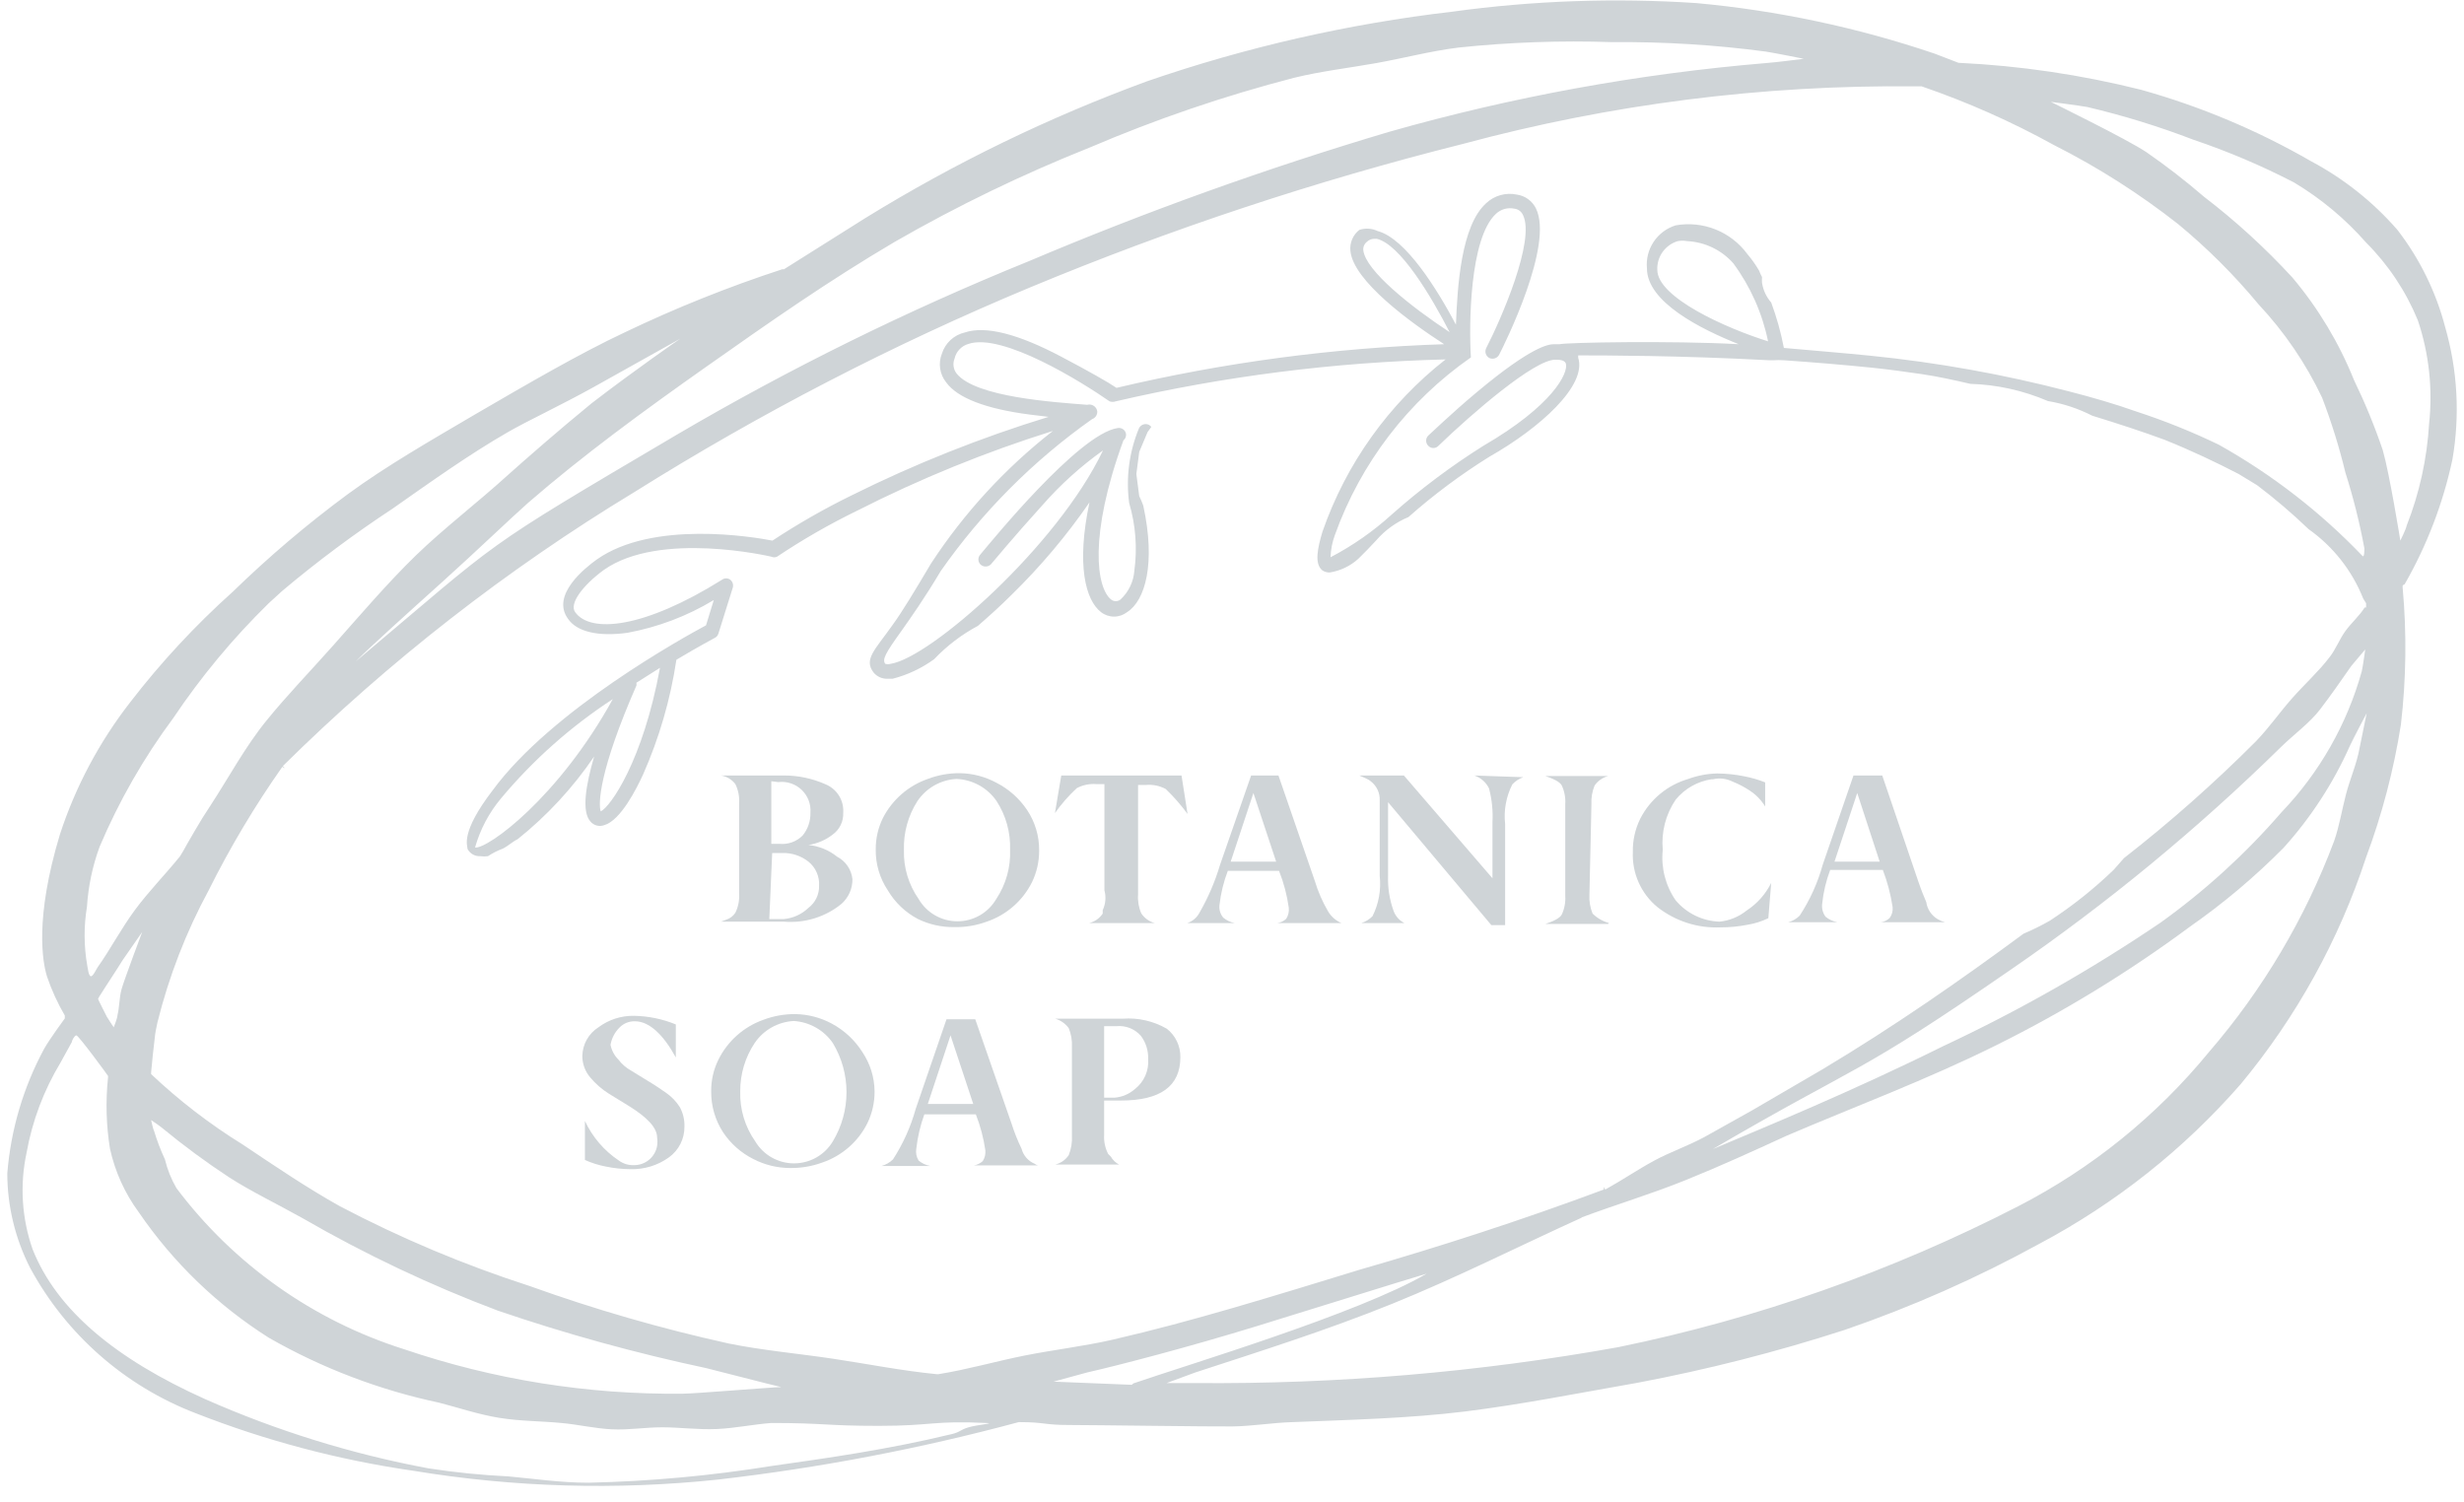 <?xml version="1.0" encoding="UTF-8"?> <svg xmlns="http://www.w3.org/2000/svg" width="169" height="103" viewBox="0 0 169 103" fill="none"> <g clip-path="url(#clip0_944_10688)"> <path d="M57.421 58.764C56.856 58.31 56.17 58.03 55.448 57.957V57.957C56.052 57.866 56.623 57.622 57.105 57.248C57.342 57.078 57.532 56.853 57.66 56.592C57.787 56.33 57.848 56.042 57.835 55.751C57.865 55.334 57.76 54.918 57.537 54.563C57.313 54.209 56.982 53.936 56.592 53.782C55.703 53.391 54.742 53.189 53.771 53.191H49.45C49.843 53.253 50.197 53.465 50.437 53.782C50.64 54.197 50.729 54.66 50.693 55.121V61.266C50.729 61.727 50.64 62.189 50.437 62.605C50.292 62.827 50.076 62.993 49.825 63.078L49.45 63.216H53.771C55.195 63.335 56.61 62.898 57.717 61.995C57.956 61.782 58.147 61.521 58.277 61.229C58.406 60.937 58.471 60.62 58.467 60.301C58.432 59.979 58.319 59.67 58.137 59.402C57.954 59.134 57.709 58.915 57.421 58.764V58.764ZM53.376 53.644C53.667 53.608 53.961 53.637 54.239 53.729C54.517 53.82 54.771 53.973 54.982 54.174C55.194 54.376 55.358 54.622 55.462 54.895C55.566 55.168 55.609 55.46 55.586 55.751C55.599 56.316 55.41 56.868 55.053 57.307C54.846 57.515 54.596 57.674 54.319 57.773C54.043 57.872 53.748 57.908 53.455 57.878H52.903V53.585L53.376 53.644ZM55.448 62.27C54.993 62.709 54.401 62.98 53.771 63.038H52.765L52.962 58.508H53.672C54.315 58.493 54.943 58.702 55.448 59.099C55.693 59.297 55.888 59.55 56.014 59.838C56.142 60.126 56.198 60.44 56.178 60.754C56.187 61.046 56.125 61.337 55.998 61.601C55.871 61.864 55.682 62.094 55.448 62.27Z" fill="#CFD4D7"></path> <path d="M71.272 58.331C71.278 59.088 71.109 59.836 70.778 60.517C70.142 61.789 69.029 62.758 67.681 63.216C66.968 63.478 66.211 63.605 65.451 63.59C64.591 63.602 63.739 63.414 62.965 63.038C62.104 62.588 61.386 61.905 60.894 61.069C60.34 60.242 60.051 59.267 60.065 58.272C60.057 57.521 60.226 56.779 60.558 56.106C61.201 54.851 62.303 53.891 63.636 53.427C64.341 53.159 65.091 53.026 65.846 53.033C66.715 53.049 67.567 53.272 68.332 53.683C69.183 54.117 69.91 54.761 70.443 55.554C70.993 56.375 71.282 57.343 71.272 58.331V58.331ZM63.005 61.66C63.275 62.126 63.663 62.513 64.131 62.782C64.599 63.051 65.129 63.192 65.668 63.192C66.208 63.192 66.738 63.051 67.206 62.782C67.673 62.513 68.061 62.126 68.332 61.66C68.995 60.665 69.326 59.486 69.279 58.292C69.32 57.107 68.997 55.939 68.352 54.944C68.043 54.496 67.635 54.126 67.159 53.863C66.683 53.6 66.153 53.451 65.609 53.427C65.075 53.455 64.554 53.607 64.088 53.87C63.623 54.133 63.225 54.501 62.926 54.944C62.284 55.947 61.961 57.121 61.998 58.312C61.966 59.506 62.318 60.68 63.005 61.66V61.66Z" fill="#CFD4D7"></path> <path d="M81.038 53.191H72.79L72.356 55.771C72.794 55.148 73.296 54.574 73.856 54.057C74.268 53.841 74.733 53.745 75.198 53.782H75.75V61.069C75.874 61.521 75.832 62.003 75.632 62.428V62.664C75.415 62.989 75.084 63.221 74.704 63.314H79.203C78.821 63.213 78.491 62.974 78.275 62.644C78.099 62.235 78.024 61.789 78.058 61.345V53.841H78.591C79.062 53.796 79.536 53.892 79.953 54.117C80.501 54.643 81.003 55.216 81.452 55.83L81.038 53.191Z" fill="#CFD4D7"></path> <path d="M91.099 62.526C90.706 61.857 90.395 61.143 90.172 60.399L87.686 53.191H85.812L83.681 59.316C83.342 60.456 82.871 61.553 82.28 62.585C82.104 62.93 81.799 63.191 81.432 63.314H84.687C84.396 63.258 84.125 63.13 83.898 62.94C83.798 62.82 83.724 62.682 83.68 62.533C83.636 62.384 83.623 62.227 83.641 62.073C83.732 61.271 83.925 60.484 84.214 59.73H87.725C88.05 60.547 88.276 61.4 88.396 62.27C88.422 62.532 88.36 62.796 88.219 63.019C88.051 63.179 87.837 63.282 87.607 63.314H92.007C91.63 63.152 91.312 62.877 91.099 62.526V62.526ZM84.411 59.099L85.969 54.392L87.528 59.099H84.411Z" fill="#CFD4D7"></path> <path d="M101.122 53.191C101.341 53.265 101.542 53.381 101.715 53.533C101.888 53.685 102.028 53.87 102.129 54.077C102.328 54.835 102.408 55.619 102.365 56.401V60.242L96.289 53.191H93.231L93.724 53.407C93.847 53.461 93.96 53.534 94.059 53.624C94.245 53.776 94.394 53.969 94.493 54.187C94.593 54.406 94.64 54.645 94.631 54.885V60.084C94.737 61.031 94.565 61.989 94.138 62.841C93.925 63.06 93.66 63.223 93.369 63.314V63.314H96.328C95.977 63.14 95.708 62.836 95.578 62.467C95.305 61.703 95.177 60.895 95.204 60.084V55.023L102.286 63.452H103.234V56.519C103.129 55.585 103.301 54.64 103.727 53.801C103.932 53.578 104.19 53.409 104.477 53.309L101.122 53.191Z" fill="#CFD4D7"></path> <path d="M110.297 63.373H105.996C106.47 63.215 106.983 62.999 107.121 62.723C107.305 62.323 107.387 61.883 107.357 61.443V55.16C107.387 54.721 107.305 54.281 107.121 53.88C106.983 53.604 106.47 53.388 105.996 53.23H110.297C109.92 53.33 109.592 53.56 109.37 53.88C109.203 54.285 109.129 54.723 109.153 55.16L109.015 61.384C108.992 61.821 109.067 62.258 109.232 62.664C109.546 62.972 109.933 63.196 110.356 63.314L110.297 63.373Z" fill="#CFD4D7"></path> <path d="M119.806 62.447C119.271 62.882 118.619 63.149 117.932 63.216C117.358 63.196 116.794 63.056 116.278 62.805C115.761 62.554 115.303 62.197 114.933 61.758C114.231 60.746 113.916 59.516 114.045 58.292C113.933 57.075 114.246 55.857 114.933 54.845C115.553 54.09 116.432 53.592 117.399 53.447H117.498C117.944 53.345 118.411 53.401 118.82 53.604C119.243 53.771 119.646 53.982 120.023 54.235C120.449 54.514 120.806 54.884 121.069 55.318V53.663C120.61 53.481 120.134 53.343 119.649 53.25C119.032 53.123 118.404 53.057 117.774 53.053C117.1 53.068 116.434 53.195 115.801 53.427C115.095 53.632 114.439 53.978 113.872 54.446C113.306 54.913 112.841 55.492 112.506 56.145C112.151 56.861 111.975 57.651 111.993 58.449C111.963 59.163 112.099 59.874 112.39 60.527C112.681 61.179 113.119 61.756 113.67 62.211C114.897 63.178 116.43 63.675 117.991 63.609C118.614 63.61 119.235 63.551 119.846 63.432C120.346 63.352 120.831 63.2 121.286 62.979L121.483 60.557C121.103 61.325 120.524 61.978 119.806 62.447V62.447Z" fill="#CFD4D7"></path> <path d="M132.887 63.038C132.681 62.913 132.505 62.744 132.372 62.543C132.239 62.342 132.152 62.115 132.118 61.876C131.96 61.502 131.763 61.029 131.565 60.439L129.099 53.191H127.126L125.015 59.316C124.674 60.553 124.142 61.729 123.437 62.802C123.22 63.022 122.947 63.178 122.647 63.255V63.255H126.021C125.725 63.199 125.447 63.071 125.212 62.881C125.028 62.632 124.943 62.322 124.976 62.014C125.057 61.212 125.242 60.424 125.528 59.67H129.139C129.454 60.491 129.678 61.343 129.809 62.211C129.84 62.477 129.77 62.744 129.612 62.959C129.447 63.123 129.232 63.227 129 63.255V63.255H133.4C133.22 63.207 133.047 63.134 132.887 63.038V63.038ZM125.824 59.099L127.383 54.392L128.922 59.099H125.824Z" fill="#CFD4D7"></path> <path d="M46.629 75.939C46.382 75.551 46.06 75.216 45.682 74.954C45.307 74.698 44.912 74.422 44.478 74.166L43.294 73.437C42.947 73.247 42.645 72.985 42.407 72.669C42.134 72.394 41.949 72.044 41.874 71.665C41.951 71.217 42.165 70.805 42.486 70.483C42.623 70.341 42.789 70.228 42.972 70.154C43.156 70.079 43.353 70.044 43.551 70.05C44.557 70.05 45.524 71.015 46.353 72.531V70.266C45.444 69.893 44.474 69.693 43.492 69.675C42.611 69.658 41.75 69.936 41.045 70.463C40.712 70.675 40.437 70.966 40.244 71.309C40.052 71.653 39.947 72.039 39.94 72.433C39.941 72.966 40.129 73.482 40.473 73.89C40.839 74.33 41.272 74.709 41.756 75.013L43.196 75.899C44.321 76.608 45.07 77.317 45.07 78.026C45.098 78.216 45.098 78.408 45.07 78.597C45.004 78.975 44.804 79.315 44.507 79.558C44.21 79.8 43.836 79.927 43.452 79.917C43.091 79.927 42.737 79.816 42.446 79.602C41.435 78.926 40.63 77.986 40.118 76.884V79.562C40.579 79.768 41.062 79.92 41.558 80.015C42.11 80.13 42.672 80.189 43.235 80.193C44.182 80.221 45.111 79.937 45.879 79.385C46.213 79.145 46.484 78.828 46.67 78.461C46.855 78.094 46.949 77.689 46.944 77.278C46.96 76.811 46.851 76.349 46.629 75.939V75.939Z" fill="#CFD4D7"></path> <path d="M70.067 78.794C69.796 78.234 69.566 77.654 69.377 77.061L66.891 69.912H64.918L62.807 76.057C62.466 77.284 61.941 78.453 61.248 79.523C61.028 79.738 60.756 79.894 60.459 79.976V79.976H63.813C63.515 79.924 63.236 79.795 63.004 79.602C62.856 79.36 62.8 79.074 62.846 78.794C62.937 77.987 63.122 77.194 63.399 76.431H66.93C67.24 77.224 67.459 78.05 67.582 78.893C67.609 79.155 67.546 79.419 67.404 79.641C67.233 79.797 67.021 79.9 66.792 79.936V79.936H71.192C71.106 79.913 71.026 79.873 70.955 79.818C70.739 79.727 70.546 79.587 70.392 79.409C70.238 79.232 70.127 79.021 70.067 78.794V78.794ZM63.636 75.722L65.194 71.015L66.753 75.722H63.636Z" fill="#CFD4D7"></path> <path d="M80.031 70.562C79.117 70.034 78.065 69.794 77.013 69.872H72.376C72.749 69.981 73.075 70.209 73.303 70.522C73.469 70.928 73.543 71.365 73.52 71.802V77.908C73.546 78.358 73.472 78.809 73.303 79.228C73.087 79.553 72.756 79.785 72.376 79.877V79.877H76.756C76.516 79.753 76.317 79.561 76.184 79.326L76.006 79.149C75.799 78.748 75.703 78.299 75.73 77.849V75.486H76.874C79.597 75.486 80.959 74.501 80.959 72.511C80.965 72.137 80.885 71.766 80.724 71.428C80.564 71.09 80.326 70.793 80.031 70.562ZM77.841 74.698C77.456 75.037 76.972 75.244 76.46 75.288H75.73V70.385H76.578C76.891 70.355 77.207 70.4 77.498 70.516C77.79 70.633 78.049 70.817 78.255 71.054C78.594 71.508 78.768 72.064 78.749 72.63C78.781 73.022 78.714 73.417 78.556 73.778C78.397 74.139 78.152 74.455 77.841 74.698Z" fill="#CFD4D7"></path> <path d="M59.985 74.855C59.991 75.612 59.822 76.36 59.492 77.041C58.856 78.313 57.742 79.282 56.394 79.74C55.681 80.001 54.925 80.127 54.165 80.114C53.3 80.108 52.448 79.899 51.679 79.503C50.831 79.081 50.109 78.442 49.587 77.652C49.049 76.819 48.768 75.846 48.779 74.855C48.77 74.105 48.94 73.362 49.272 72.689C49.902 71.412 51.006 70.43 52.35 69.951C53.055 69.683 53.805 69.55 54.559 69.557C55.428 69.573 56.281 69.796 57.045 70.207C57.909 70.669 58.637 71.348 59.157 72.177C59.688 72.97 59.976 73.901 59.985 74.855V74.855ZM51.797 78.282C52.072 78.743 52.461 79.126 52.928 79.391C53.395 79.656 53.923 79.796 54.461 79.796C54.998 79.796 55.526 79.656 55.993 79.391C56.46 79.126 56.85 78.743 57.124 78.282C57.737 77.265 58.06 76.101 58.06 74.914C58.06 73.728 57.737 72.564 57.124 71.546C56.822 71.107 56.423 70.741 55.958 70.479C55.493 70.216 54.974 70.062 54.441 70.03C53.907 70.058 53.386 70.21 52.92 70.473C52.455 70.736 52.057 71.103 51.758 71.546C51.106 72.527 50.763 73.679 50.771 74.855C50.734 76.078 51.094 77.28 51.797 78.282V78.282Z" fill="#CFD4D7"></path> <path d="M164.929 40.074C166.456 37.41 167.56 34.527 168.204 31.526C168.729 28.502 168.56 25.398 167.711 22.447C167.08 20.024 165.966 17.754 164.436 15.771C162.768 13.853 160.761 12.258 158.517 11.063C154.851 8.947 150.934 7.3 146.856 6.159C142.752 5.128 138.555 4.508 134.328 4.308V4.308L132.69 3.678C127.4 1.885 121.917 0.722 116.354 0.212C110.765 -0.159 105.152 0.039 99.603 0.802C92.48 1.634 85.468 3.232 78.689 5.569C71.952 8.039 65.481 11.179 59.374 14.943L53.771 18.469H53.652C49.957 19.675 46.345 21.122 42.84 22.802C39.743 24.259 36.29 26.268 32.6 28.415C29.523 30.227 26.524 31.94 23.86 33.89C21.08 35.941 18.444 38.178 15.968 40.586C13.4 42.888 11.049 45.419 8.944 48.149C6.819 50.874 5.184 53.946 4.111 57.228C2.355 63.038 2.927 66.012 3.223 66.977C3.539 67.909 3.949 68.807 4.446 69.656V69.853C4.446 69.853 3.4 71.271 3.025 71.941C1.599 74.584 0.739 77.495 0.5 80.488C0.506 82.734 1.04 84.946 2.059 86.948C4.53 91.525 8.562 95.067 13.423 96.933C18.214 98.813 23.205 100.135 28.299 100.872C35.224 102.019 42.273 102.224 49.253 101.483C56.213 100.682 63.105 99.365 69.87 97.544H69.969C71.626 97.544 71.626 97.741 73.284 97.741C74.941 97.741 83.148 97.859 84.53 97.839C85.911 97.82 87.272 97.583 88.633 97.544C92.579 97.386 96.644 97.288 100.471 96.815C104.299 96.343 108.363 95.535 112.309 94.846C117.116 93.939 121.861 92.728 126.515 91.222C131.128 89.636 135.597 87.66 139.872 85.313C145.106 82.535 149.787 78.824 153.683 74.363C157.503 69.761 160.421 64.483 162.285 58.804C163.382 55.858 164.182 52.81 164.672 49.705C165.037 46.579 165.077 43.425 164.791 40.291V40.173C164.824 40.125 164.873 40.09 164.929 40.074V40.074ZM61.386 16.578C65.679 14.11 70.143 11.951 74.744 10.118C79.292 8.172 83.981 6.572 88.772 5.332C90.626 4.879 92.52 4.663 94.394 4.328C96.269 3.993 98.124 3.501 100.018 3.264C103.523 2.895 107.05 2.77 110.573 2.89C114.103 2.858 117.63 3.075 121.129 3.54C121.76 3.639 123.713 4.032 123.713 4.032C123.713 4.032 121.74 4.288 121.109 4.328C112.374 5.061 103.732 6.638 95.302 9.035C86.895 11.532 78.635 14.497 70.561 17.917C62.225 21.298 54.148 25.28 46.392 29.833C32.581 37.986 34.712 36.687 24.393 45.372C25.478 44.289 27.905 42.103 30.312 39.936C32.719 37.77 35.047 35.525 36.231 34.481C39.98 31.231 44.123 28.198 48.483 25.126C52.843 22.053 56.868 19.237 61.386 16.578ZM5.965 62.191C6.055 60.785 6.347 59.399 6.833 58.075C8.16 54.944 9.856 51.983 11.884 49.252C13.792 46.409 15.987 43.769 18.434 41.374L19.362 40.527C21.767 38.503 24.291 36.622 26.918 34.894C29.582 33.023 32.206 31.152 34.81 29.655C36.093 28.907 38.5 27.785 40.729 26.544L46.648 23.235C46.648 23.235 43.59 25.342 40.571 27.666C38.263 29.557 36.014 31.526 34.85 32.57C32.679 34.54 30.47 36.214 28.536 38.085C26.603 39.956 24.59 42.319 22.874 44.249C21.157 46.18 19.697 47.676 18.257 49.449C16.817 51.221 15.653 53.388 14.469 55.2L13.897 56.086C13.719 56.382 13.009 57.563 12.851 57.859C12.693 58.154 12.437 58.607 12.338 58.745C11.332 59.986 10.207 61.128 9.26 62.408C8.313 63.688 7.563 65.126 6.695 66.347C6.597 66.485 6.38 66.997 6.222 66.958C6.064 66.918 6.024 66.386 5.985 66.229C5.75 64.894 5.743 63.529 5.965 62.191V62.191ZM9.753 63.925C9.753 63.925 8.491 67.273 8.333 67.864C8.175 68.454 8.195 69.085 8.057 69.636C8.057 69.833 7.8 70.463 7.8 70.463C7.8 70.463 7.425 69.912 7.327 69.735C7.228 69.557 6.873 68.829 6.774 68.632C6.675 68.435 6.774 68.474 6.774 68.435C6.791 68.368 6.825 68.307 6.873 68.258C7.11 67.864 8.155 66.288 8.412 65.855L9.753 63.925ZM66.437 97.898C65.826 98.076 65.865 98.233 65.254 98.371C60.933 99.415 56.789 100.006 52.883 100.557C48.745 101.225 44.565 101.606 40.374 101.7C38.401 101.7 36.645 101.424 34.87 101.266C33.033 101.178 31.202 100.994 29.385 100.715C24.114 99.729 18.977 98.136 14.074 95.968C7.938 93.211 3.894 89.863 2.236 85.688C1.492 83.561 1.349 81.272 1.822 79.07C2.213 76.884 3.003 74.788 4.15 72.886L4.92 71.487C4.92 71.389 5.097 71.034 5.235 71.015C5.373 70.995 7.405 73.772 7.405 73.792C7.416 73.844 7.416 73.897 7.405 73.949C7.239 75.564 7.285 77.192 7.544 78.794C7.89 80.367 8.562 81.849 9.517 83.147C11.872 86.592 14.906 89.52 18.434 91.754C22.066 93.833 26 95.334 30.095 96.205C31.417 96.54 32.778 97.012 34.238 97.249C35.698 97.485 37.059 97.465 38.5 97.603C39.624 97.701 40.769 97.977 41.953 98.036C43.136 98.095 44.241 97.898 45.425 97.898C46.609 97.898 47.891 98.076 49.174 98.017C50.456 97.957 51.62 97.701 52.903 97.603C56.592 97.603 56.592 97.8 60.282 97.8C63.971 97.8 63.991 97.426 67.66 97.603C68.312 97.623 67.029 97.721 66.437 97.898ZM10.365 76.825C10.365 76.825 10.977 77.238 11.134 77.376C12.604 78.588 14.138 79.719 15.732 80.764C17.231 81.729 18.967 82.556 20.763 83.561C25.047 86.037 29.527 88.158 34.159 89.902C38.838 91.498 43.608 92.814 48.444 93.841C49.114 93.999 53.021 95.023 53.593 95.141H54.264H53.573C53.021 95.141 47.654 95.594 46.806 95.594C40.313 95.663 33.855 94.631 27.707 92.541C21.479 90.573 16.022 86.71 12.101 81.493C11.744 80.877 11.479 80.214 11.312 79.523C11.016 78.885 10.765 78.227 10.562 77.554C10.503 77.475 10.365 76.825 10.365 76.825ZM77.624 94.984L72.258 94.767L74.566 94.137C76.736 93.644 81.511 92.403 86.246 90.946C90.981 89.489 95.539 88.051 97.847 87.362C93.231 90.079 81.392 93.625 77.743 94.885L77.624 94.984ZM161.831 51.34C161.634 52.423 161.18 53.427 160.904 54.491C160.628 55.554 160.45 56.657 160.095 57.681C158.107 62.982 155.195 67.89 151.493 72.177C147.907 76.549 143.462 80.142 138.432 82.733C129.768 87.191 120.534 90.444 110.987 92.403C101.417 94.121 91.708 94.945 81.984 94.865C81.491 94.865 80.011 94.865 80.011 94.865L81.984 94.137C86.443 92.679 91.001 91.242 95.48 89.43C99.958 87.618 104.141 85.491 108.482 83.521V83.698V83.501C110.79 82.635 113.237 81.906 115.624 80.941C118.011 79.976 120.201 78.972 122.569 77.888C127.166 75.919 132.138 74.068 136.893 71.704C141.558 69.391 146.008 66.669 150.191 63.57C152.494 61.962 154.646 60.149 156.623 58.154C158.502 56.071 160.04 53.705 161.18 51.143C161.437 50.591 162.325 48.917 162.325 48.917C162.325 48.917 161.95 50.749 161.831 51.34ZM161.989 46.042C160.98 49.669 159.089 52.99 156.484 55.712C154.029 58.549 151.248 61.087 148.198 63.275C143.452 66.494 138.458 69.332 133.262 71.763C126.988 74.875 121.129 77.278 117.479 78.814C127.817 72.768 127.126 73.969 137.978 66.465C144.571 61.928 150.756 56.827 156.465 51.221C157.353 50.355 158.438 49.567 159.128 48.661C159.819 47.755 160.569 46.692 161.279 45.667L162.226 44.545C162.226 44.545 162.068 45.707 161.989 46.042V46.042ZM162.186 41.669C161.831 42.241 161.279 42.713 160.865 43.284C160.45 43.856 160.213 44.525 159.779 45.077C159.03 46.061 158.063 46.928 157.195 47.913C156.327 48.898 155.656 49.882 154.729 50.847C151.879 53.704 148.855 56.381 145.673 58.863L144.982 59.651C143.63 60.956 142.157 62.13 140.582 63.157C140.002 63.487 139.402 63.783 138.787 64.043C134.525 67.194 129.948 70.385 124.976 73.359L120.182 76.155L116.906 77.987C115.782 78.597 114.558 79.011 113.434 79.621C112.309 80.232 111.244 80.961 110.1 81.591L110.001 81.414V81.591C104.299 83.718 98.676 85.53 93.27 87.086C87.351 88.898 81.787 90.631 76.302 91.891C74.329 92.344 72.258 92.581 70.285 92.975C68.312 93.369 66.339 93.94 64.366 94.255H64.247C61.84 94.019 59.473 93.546 57.105 93.191C54.737 92.837 52.271 92.62 49.963 92.147C45.339 91.126 40.785 89.811 36.33 88.209C31.84 86.76 27.483 84.928 23.308 82.733C21.118 81.512 18.869 79.996 16.639 78.499C14.389 77.107 12.287 75.491 10.365 73.674C10.365 73.674 10.365 73.674 10.365 73.555C10.365 73.437 10.582 71.369 10.641 70.956C10.7 70.542 10.779 70.266 10.799 70.129C11.583 66.973 12.763 63.929 14.311 61.069C15.779 58.123 17.467 55.292 19.362 52.6L19.539 52.699L19.401 52.541C26.672 45.355 34.764 39.049 43.511 33.752C52.157 28.332 61.237 23.635 70.659 19.71C80.306 15.697 90.238 12.406 100.373 9.862C110.469 7.142 120.892 5.817 131.349 5.923V5.923H131.526H131.802C134.946 7.003 137.989 8.354 140.898 9.961C143.905 11.481 146.753 13.295 149.401 15.377C151.405 17.032 153.248 18.872 154.906 20.872C156.682 22.767 158.153 24.927 159.266 27.272C159.909 28.95 160.443 30.667 160.865 32.413C161.407 34.117 161.842 35.854 162.167 37.612C162.167 37.73 162.167 38.242 162.048 38.144C159.158 35.122 155.833 32.547 152.183 30.502C150.343 29.614 148.444 28.851 146.501 28.218C145.061 27.706 143.502 27.253 141.884 26.839C137.417 25.675 132.865 24.859 128.271 24.397C126.535 24.22 124.108 24.023 122.352 23.865C122.149 22.806 121.859 21.765 121.484 20.753V20.753C121.149 20.369 120.93 19.898 120.852 19.395C120.843 19.263 120.843 19.132 120.852 19.001C120.775 18.862 120.709 18.717 120.655 18.567C120.42 18.163 120.149 17.781 119.846 17.425C119.293 16.672 118.54 16.088 117.672 15.74C116.803 15.392 115.855 15.293 114.933 15.456C114.315 15.647 113.781 16.045 113.422 16.583C113.062 17.121 112.9 17.766 112.96 18.41C112.96 20.714 116.63 22.565 119.254 23.609C114.539 23.353 107.515 23.491 106.962 23.609H106.588C106.213 23.609 105.068 23.747 101.339 26.859C99.544 28.356 97.985 29.872 97.966 29.872C97.918 29.918 97.88 29.973 97.854 30.034C97.828 30.095 97.815 30.16 97.815 30.227C97.815 30.293 97.828 30.358 97.854 30.419C97.88 30.48 97.918 30.535 97.966 30.581C98.01 30.628 98.063 30.666 98.123 30.692C98.182 30.717 98.246 30.73 98.311 30.73C98.376 30.73 98.44 30.717 98.499 30.692C98.558 30.666 98.612 30.628 98.656 30.581C100.984 28.336 105.226 24.673 106.667 24.673C106.903 24.673 107.298 24.673 107.397 24.929C107.594 25.579 106.489 27.824 101.734 30.581C99.517 31.976 97.419 33.55 95.46 35.288C94.19 36.441 92.778 37.428 91.257 38.223C91.275 37.705 91.375 37.193 91.553 36.706C93.319 31.773 96.581 27.511 100.886 24.515V24.515C100.748 22.329 100.787 16.342 102.602 14.668C102.768 14.51 102.969 14.396 103.189 14.334C103.409 14.272 103.641 14.265 103.865 14.313C103.993 14.327 104.115 14.374 104.219 14.45C104.323 14.526 104.405 14.629 104.457 14.746C105.325 16.48 102.938 21.935 101.931 23.885C101.875 24.003 101.866 24.138 101.906 24.263C101.947 24.387 102.033 24.492 102.148 24.555C102.267 24.611 102.402 24.62 102.527 24.579C102.652 24.539 102.756 24.453 102.819 24.338C103.214 23.57 106.588 16.795 105.345 14.293C105.222 14.042 105.038 13.824 104.811 13.659C104.584 13.494 104.32 13.387 104.042 13.348C103.669 13.268 103.281 13.28 102.914 13.383C102.546 13.485 102.209 13.676 101.931 13.939C100.215 15.475 99.958 19.651 99.86 22.27C98.597 19.887 96.427 16.361 94.493 15.849C94.099 15.66 93.645 15.631 93.231 15.771C93.018 15.937 92.851 16.154 92.744 16.402C92.637 16.65 92.594 16.92 92.619 17.189C92.796 19.276 96.821 22.171 99.051 23.609C91.479 23.856 83.95 24.859 76.579 26.603C76.066 26.248 74.606 25.421 72.81 24.476C69.831 22.9 67.601 22.329 66.181 22.802C65.813 22.885 65.473 23.064 65.196 23.319C64.919 23.575 64.714 23.899 64.602 24.259C64.472 24.584 64.431 24.938 64.483 25.284C64.535 25.63 64.678 25.956 64.898 26.229C65.668 27.292 67.601 28.041 70.62 28.434L71.922 28.592C67.27 30.016 62.743 31.821 58.388 33.988C56.522 34.903 54.716 35.936 52.981 37.081C51.66 36.825 44.774 35.663 40.926 38.38C40.157 38.932 37.77 40.803 38.954 42.438C39.565 43.343 41.045 43.678 43.038 43.403C45.13 43.017 47.136 42.256 48.957 41.157L48.424 42.891C46.964 43.678 37.849 48.681 33.784 54.215C31.555 57.13 32.068 57.977 32.068 58.233C32.15 58.389 32.276 58.518 32.43 58.606C32.584 58.693 32.759 58.734 32.936 58.725C33.113 58.751 33.292 58.751 33.469 58.725C33.783 58.516 34.121 58.344 34.475 58.213C34.81 58.056 35.165 57.721 35.501 57.563C37.524 55.945 39.293 54.033 40.749 51.891C40.177 53.861 39.881 55.653 40.492 56.342C40.604 56.477 40.755 56.575 40.925 56.621C41.095 56.666 41.275 56.659 41.44 56.598C42.564 56.283 43.669 54.077 44.103 53.132C45.215 50.62 45.985 47.97 46.392 45.254C47.931 44.328 48.996 43.777 49.016 43.757C49.077 43.729 49.132 43.688 49.176 43.637C49.22 43.586 49.253 43.526 49.272 43.462L50.259 40.31C50.288 40.211 50.287 40.106 50.256 40.007C50.224 39.909 50.163 39.822 50.081 39.759C50.001 39.701 49.904 39.67 49.805 39.67C49.706 39.67 49.609 39.701 49.529 39.759C44.182 43.107 40.492 43.462 39.447 41.984C39.032 41.413 39.96 40.153 41.42 39.089C45.247 36.391 52.824 38.164 52.903 38.183C52.965 38.212 53.032 38.226 53.1 38.226C53.168 38.226 53.235 38.212 53.297 38.183C55.051 37.009 56.884 35.956 58.782 35.032C63.1 32.837 67.595 31.006 72.218 29.557C68.948 32.111 66.122 35.185 63.853 38.656C62.767 40.488 61.88 41.965 61.189 42.91C60.005 44.584 59.216 45.234 59.926 46.14C60.045 46.279 60.194 46.388 60.361 46.46C60.529 46.532 60.711 46.564 60.893 46.554H61.229C62.252 46.29 63.215 45.835 64.07 45.215C64.941 44.298 65.953 43.526 67.069 42.93C67.818 42.28 68.608 41.571 69.397 40.783C71.372 38.852 73.156 36.734 74.724 34.461C73.816 38.735 74.448 41.157 75.513 41.984C75.769 42.184 76.085 42.293 76.411 42.293C76.736 42.293 77.052 42.184 77.308 41.984C78.551 41.197 79.281 38.636 78.413 34.678C78.333 34.456 78.241 34.239 78.137 34.028C78.137 34.028 77.94 32.531 77.94 32.511C77.94 32.511 78.137 31.015 78.137 30.995L78.709 29.636L78.966 29.281C78.914 29.214 78.846 29.16 78.769 29.124C78.648 29.076 78.513 29.076 78.392 29.124C78.272 29.171 78.173 29.263 78.117 29.38C77.448 30.998 77.216 32.764 77.447 34.501C77.892 36.008 78.013 37.592 77.802 39.148C77.746 39.901 77.408 40.604 76.855 41.118C76.763 41.193 76.648 41.234 76.529 41.234C76.41 41.234 76.295 41.193 76.204 41.118C75.217 40.33 74.645 36.785 77.052 30.207C77.118 30.153 77.17 30.083 77.201 30.004C77.232 29.924 77.242 29.838 77.23 29.754C77.206 29.626 77.132 29.513 77.025 29.439C76.918 29.366 76.785 29.337 76.657 29.36C73.974 29.754 67.917 37.238 67.246 38.026C67.156 38.118 67.105 38.242 67.105 38.37C67.105 38.499 67.156 38.623 67.246 38.715C67.342 38.807 67.469 38.858 67.601 38.858C67.734 38.858 67.861 38.807 67.957 38.715C67.957 38.715 69.594 36.746 71.508 34.638C72.739 33.235 74.129 31.979 75.651 30.896C72.514 37.474 63.813 45.116 61.09 45.53C60.968 45.566 60.838 45.566 60.716 45.53C60.499 45.234 60.716 44.821 61.821 43.284C62.491 42.339 63.419 41.02 64.523 39.168C67.355 35.124 70.866 31.599 74.901 28.75V28.75C75.014 28.71 75.11 28.635 75.174 28.535C75.239 28.435 75.268 28.316 75.257 28.198C75.243 28.123 75.214 28.051 75.171 27.988C75.128 27.924 75.072 27.87 75.007 27.829C74.942 27.789 74.869 27.762 74.793 27.751C74.717 27.74 74.64 27.744 74.566 27.765C72.356 27.587 66.911 27.253 65.609 25.618C65.499 25.474 65.428 25.304 65.404 25.124C65.379 24.945 65.403 24.762 65.471 24.594C65.524 24.357 65.64 24.14 65.807 23.963C65.973 23.786 66.184 23.657 66.418 23.59C68.746 22.802 74.211 26.209 76.105 27.529C76.239 27.577 76.385 27.577 76.519 27.529C83.945 25.804 91.528 24.841 99.149 24.653C95.257 27.701 92.325 31.803 90.705 36.47C90.37 37.593 90.133 38.676 90.705 39.129C90.852 39.222 91.024 39.27 91.198 39.267C91.935 39.152 92.621 38.823 93.171 38.321C93.586 37.908 94 37.494 94.394 37.061C94.997 36.365 95.753 35.818 96.604 35.465C98.333 33.934 100.188 32.551 102.148 31.33C105.621 29.36 108.857 26.445 108.245 24.535C108.245 24.535 108.245 24.436 108.245 24.377C109.902 24.377 115.15 24.377 121.385 24.712H121.602C121.858 24.693 122.115 24.693 122.372 24.712C124.345 24.85 126.317 25.008 128.429 25.224C129.573 25.342 130.698 25.5 131.783 25.657C132.868 25.815 134.032 26.071 135.137 26.327C136.971 26.383 138.778 26.784 140.464 27.509C141.522 27.685 142.547 28.024 143.502 28.513C145.298 29.065 146.975 29.616 148.474 30.168C150.329 30.916 152.026 31.724 153.545 32.511L154.807 33.279C156.044 34.213 157.223 35.219 158.339 36.293C160.024 37.486 161.327 39.142 162.088 41.059C162.088 41.059 162.285 41.374 162.285 41.374C162.285 41.374 162.285 41.492 162.285 41.532C162.288 41.578 162.288 41.623 162.285 41.669H162.186ZM121.267 23.412C118.366 22.506 113.671 20.399 113.671 18.508C113.652 18.071 113.779 17.64 114.033 17.284C114.287 16.927 114.652 16.665 115.071 16.539C115.287 16.499 115.507 16.499 115.723 16.539C116.323 16.569 116.912 16.719 117.454 16.979C117.996 17.239 118.481 17.605 118.879 18.055C120.056 19.646 120.87 21.475 121.267 23.412V23.412ZM99.426 22.782C96.782 21.049 93.665 18.567 93.507 17.169C93.494 17.057 93.511 16.943 93.556 16.84C93.602 16.736 93.673 16.646 93.763 16.578C93.891 16.456 94.06 16.386 94.237 16.381H94.434C96.032 16.755 98.163 20.32 99.426 22.782ZM43.649 47.026C43.66 46.961 43.66 46.895 43.649 46.83L45.267 45.805C44.103 52.167 41.874 55.338 41.203 55.653C41.025 55.16 41.084 52.876 43.649 47.026ZM32.581 58.134C32.932 56.891 33.544 55.736 34.376 54.747C36.577 52.116 39.157 49.826 42.031 47.952C38.322 54.688 33.469 58.233 32.581 58.134ZM164.633 37.081C164.633 37.081 163.903 32.531 163.429 30.877C162.872 29.236 162.213 27.631 161.456 26.071C160.432 23.519 159.006 21.145 157.234 19.04C155.374 17.016 153.341 15.158 151.157 13.486C149.897 12.399 148.58 11.38 147.211 10.433C145.89 9.547 140.661 6.987 140.661 6.987C140.661 6.987 142.634 7.243 143.167 7.341C145.642 7.924 148.074 8.674 150.447 9.586C152.82 10.388 155.129 11.369 157.353 12.521C159.201 13.63 160.865 15.018 162.285 16.637C163.811 18.164 165.018 19.979 165.836 21.974C166.602 24.255 166.864 26.674 166.606 29.065C166.464 31.461 165.945 33.821 165.067 36.056C165.028 36.293 164.633 37.081 164.633 37.081Z" fill="#CFD4D7"></path> </g> <defs> <clipPath id="clip0_944_10688"> <rect width="168" height="102" fill="white" transform="translate(0.5 0.015)"></rect> </clipPath> </defs> </svg> 